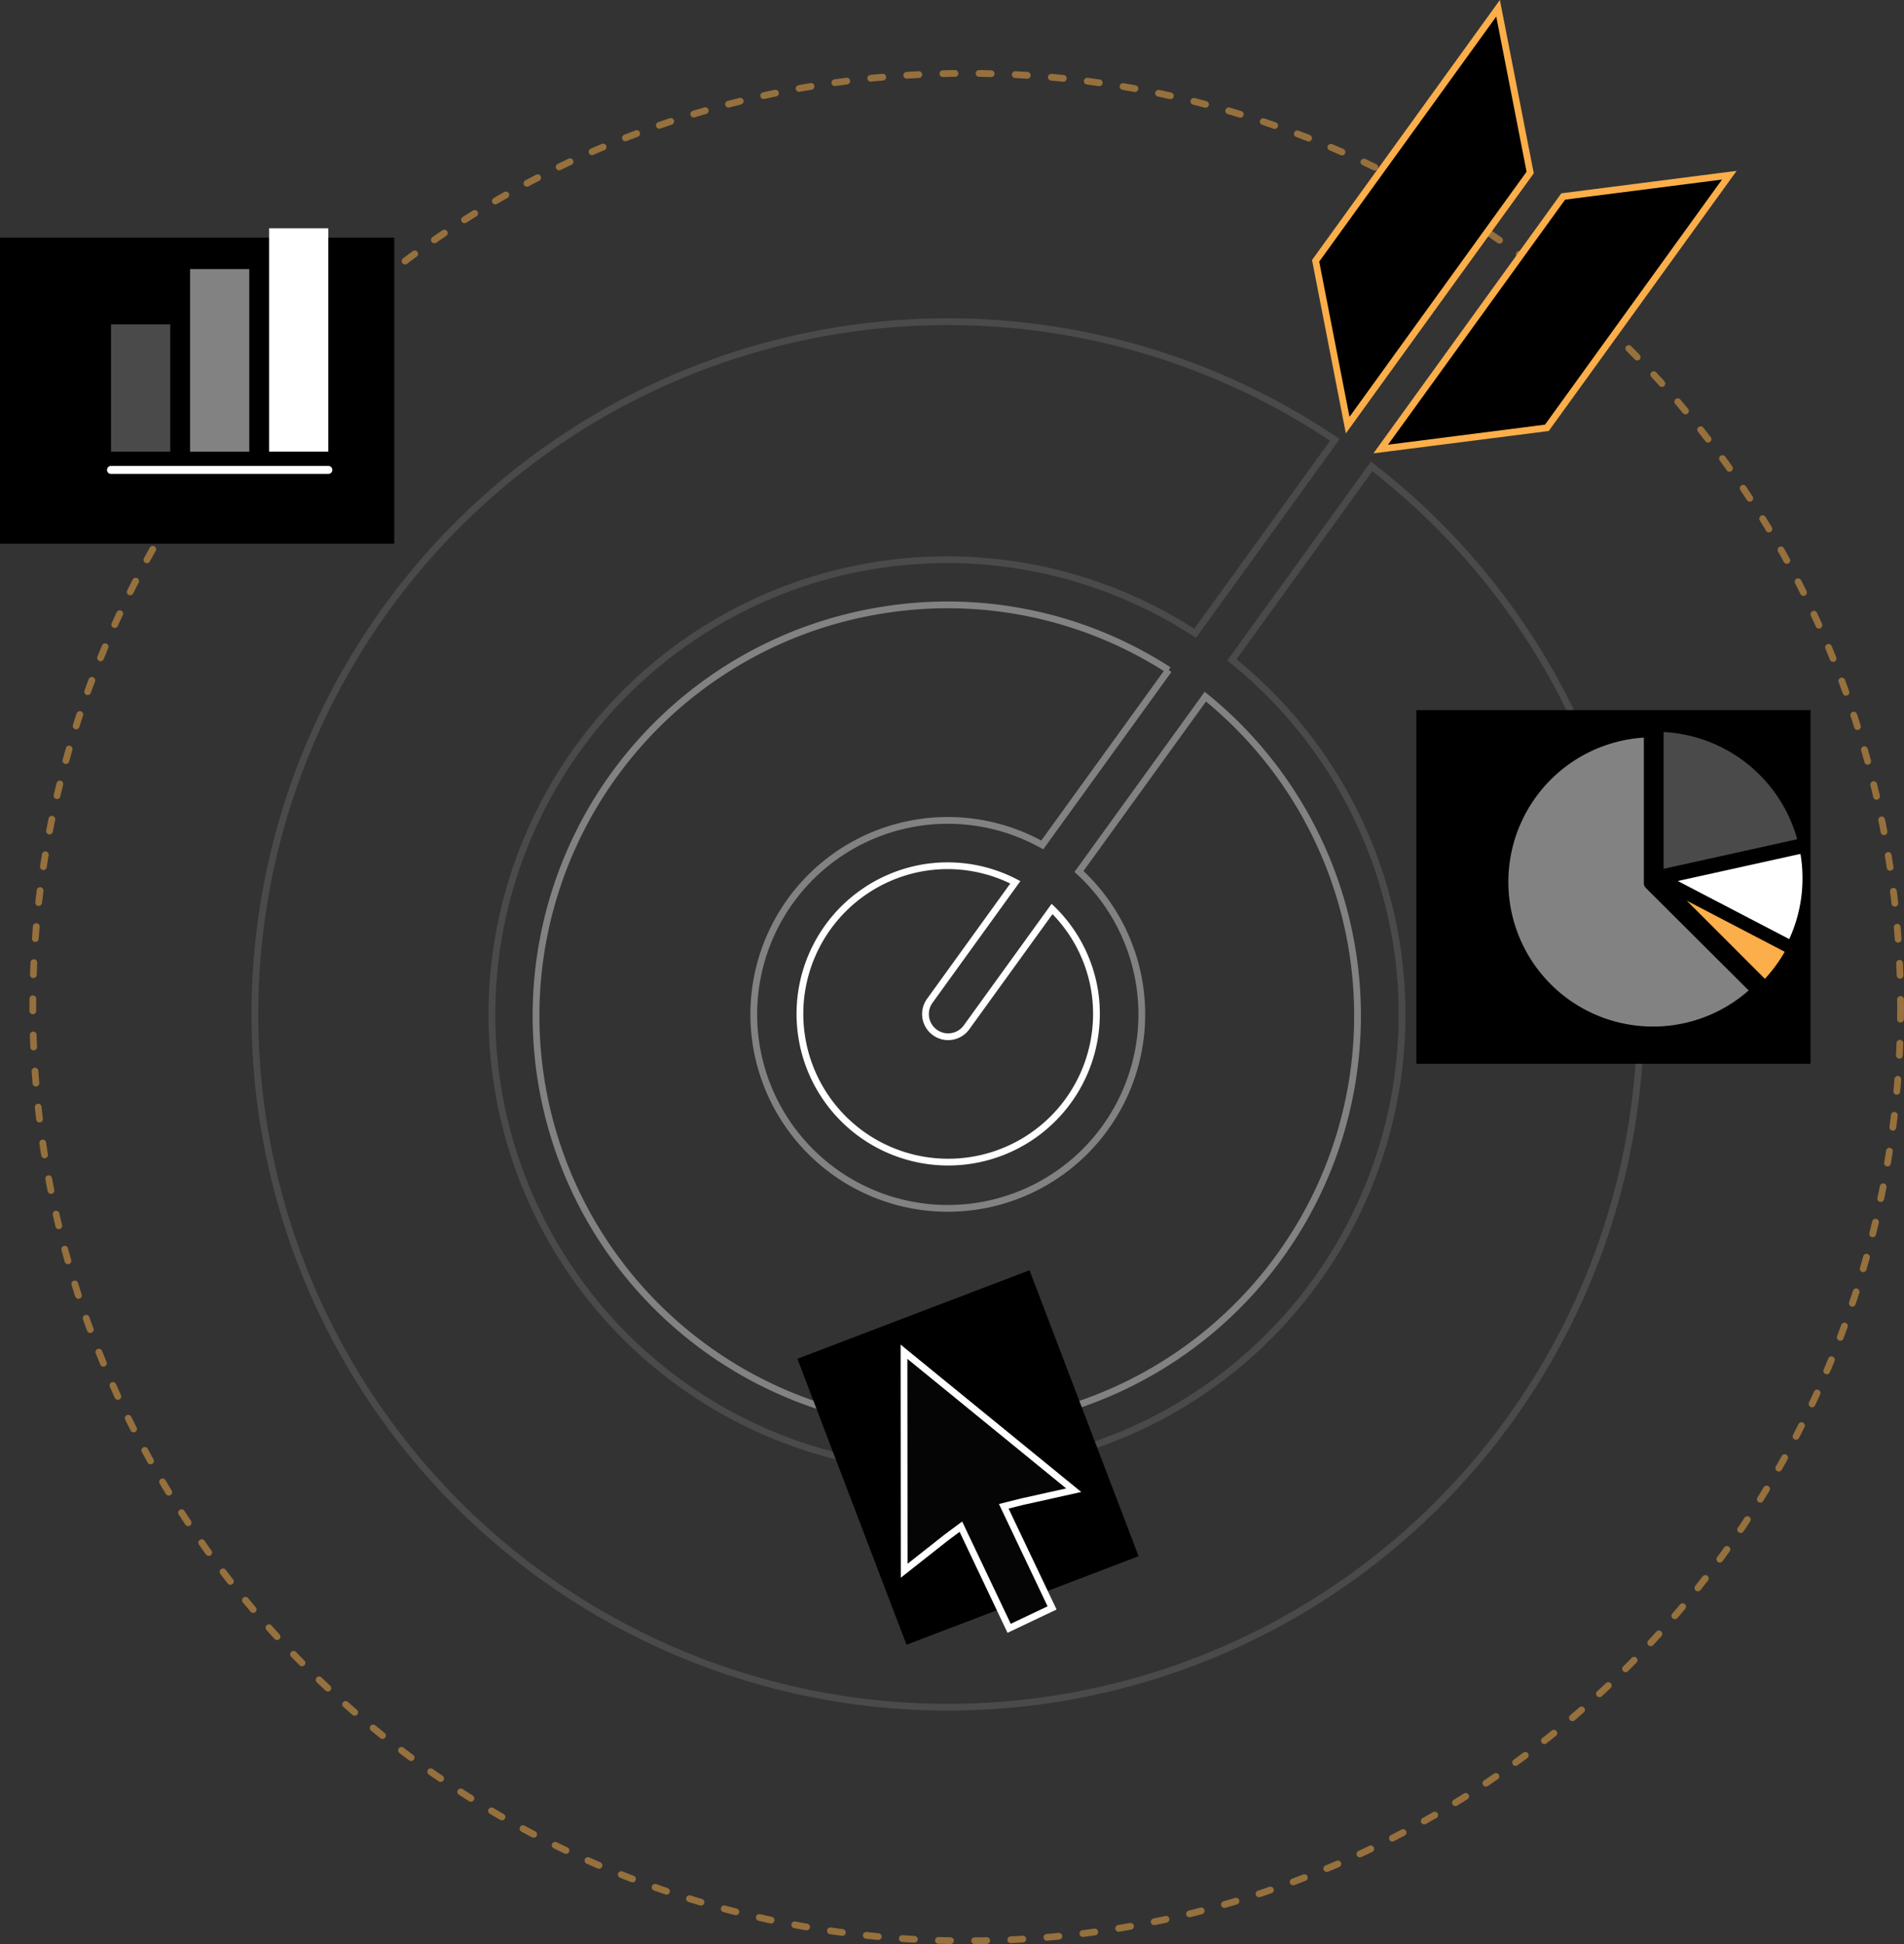 <svg xmlns="http://www.w3.org/2000/svg" viewBox="0 0 304.22 310.7"><rect x="0" y="0" width="304.22" height="310.7" fill="#333333" stroke="none"/><defs><style>.cls-1,.cls-2,.cls-3,.cls-4{fill:none;}.cls-1,.cls-13{stroke:#fff;}.cls-1,.cls-10,.cls-11,.cls-12,.cls-13,.cls-2,.cls-3,.cls-4,.cls-8,.cls-9{stroke-miterlimit:10;}.cls-1,.cls-12,.cls-13,.cls-2,.cls-3,.cls-4{stroke-width:1.08px;}.cls-2{stroke:#828282;}.cls-3{stroke:#4a4a4a;}.cls-12,.cls-4{stroke:#fbae49;}.cls-4{stroke-linecap:round;stroke-dasharray:1.93 3.85;opacity:0.5;}.cls-10,.cls-5{fill:#fff;}.cls-6,.cls-9{fill:#4a4a4a;}.cls-7,.cls-8{fill:#828282;}.cls-10,.cls-11,.cls-8,.cls-9{stroke:#000;}.cls-8{stroke-width:1.67px;}.cls-10,.cls-9{stroke-width:1.12px;}.cls-11{fill:#fbae49;stroke-width:0.56px;}.cls-13{fill:#050505;}</style></defs><g id="Layer_2" data-name="Layer 2"><g id="SERVICES"><path class="cls-1" d="M162.23,141a23.47,23.47,0,0,0-14.5-2.36,23.69,23.69,0,1,0,27.16,19.62,23.43,23.43,0,0,0-6.79-13l-13.67,18.92a3.62,3.62,0,0,1-5.87-4.24Z"/><path class="cls-2" d="M141.09,97.49a65.63,65.63,0,1,0,51.5,13.84L172.4,139.27a31,31,0,1,1-5.87-4.24l20.19-27.94A65,65,0,0,0,141.09,97.49Z"/><path class="cls-3" d="M196.83,105.46a72.71,72.71,0,1,1-5.87-4.25L213.29,70.3a110.71,110.71,0,1,0,5.87,4.24Z"/><circle class="cls-4" cx="154.46" cy="160.94" r="149.22"/><rect x="226.3" y="113.48" width="62.99" height="56.52"/><rect y="37.99" width="62.99" height="48.91"/><path class="cls-5" d="M52.46,74.46H17.74a.64.64,0,1,0,0,1.28H52.46a.64.64,0,1,0,0-1.28Z"/><rect class="cls-6" x="17.74" y="51.84" width="9.46" height="20.35"/><rect class="cls-7" x="30.37" y="43" width="9.46" height="29.19"/><rect class="cls-5" x="43" y="36.48" width="9.46" height="35.7"/><path class="cls-8" d="M263.6,141.35l-.06-.08a.41.41,0,0,1-.05-.09.15.15,0,0,1,0-.07.08.08,0,0,1,0-.05.19.19,0,0,1,0-.1.14.14,0,0,1,0-.06V117a23.95,23.95,0,1,0,17.12,41.31Z"/><path class="cls-9" d="M265.25,139.54l22.6-5a24,24,0,0,0-22.6-18.14Z"/><path class="cls-10" d="M266.46,140.58l19.68,10.26a23.83,23.83,0,0,0,2.42-10.5,23.48,23.48,0,0,0-.44-4.55Z"/><path class="cls-11" d="M268,142.83l14,14a23.93,23.93,0,0,0,3.55-4.84Z"/><rect x="134.83" y="208.45" width="39.69" height="48.91" transform="translate(-72.86 70.44) rotate(-20.88)"/><polygon class="cls-12" points="239.36 1.32 210.21 41.68 215.33 67.94 244.49 27.57 239.36 1.32"/><polygon class="cls-12" points="249.77 31.4 220.61 71.76 247.16 68.37 276.31 28 249.77 31.4"/><polygon class="cls-13" points="168.1 256.96 164.69 258.58 164.65 258.6 161.24 260.22 153.53 243.98 151.15 245.75 144.47 251.02 144.44 216.02 171.56 238.15 163.25 240 160.38 240.72 168.1 256.96"/></g></g></svg>